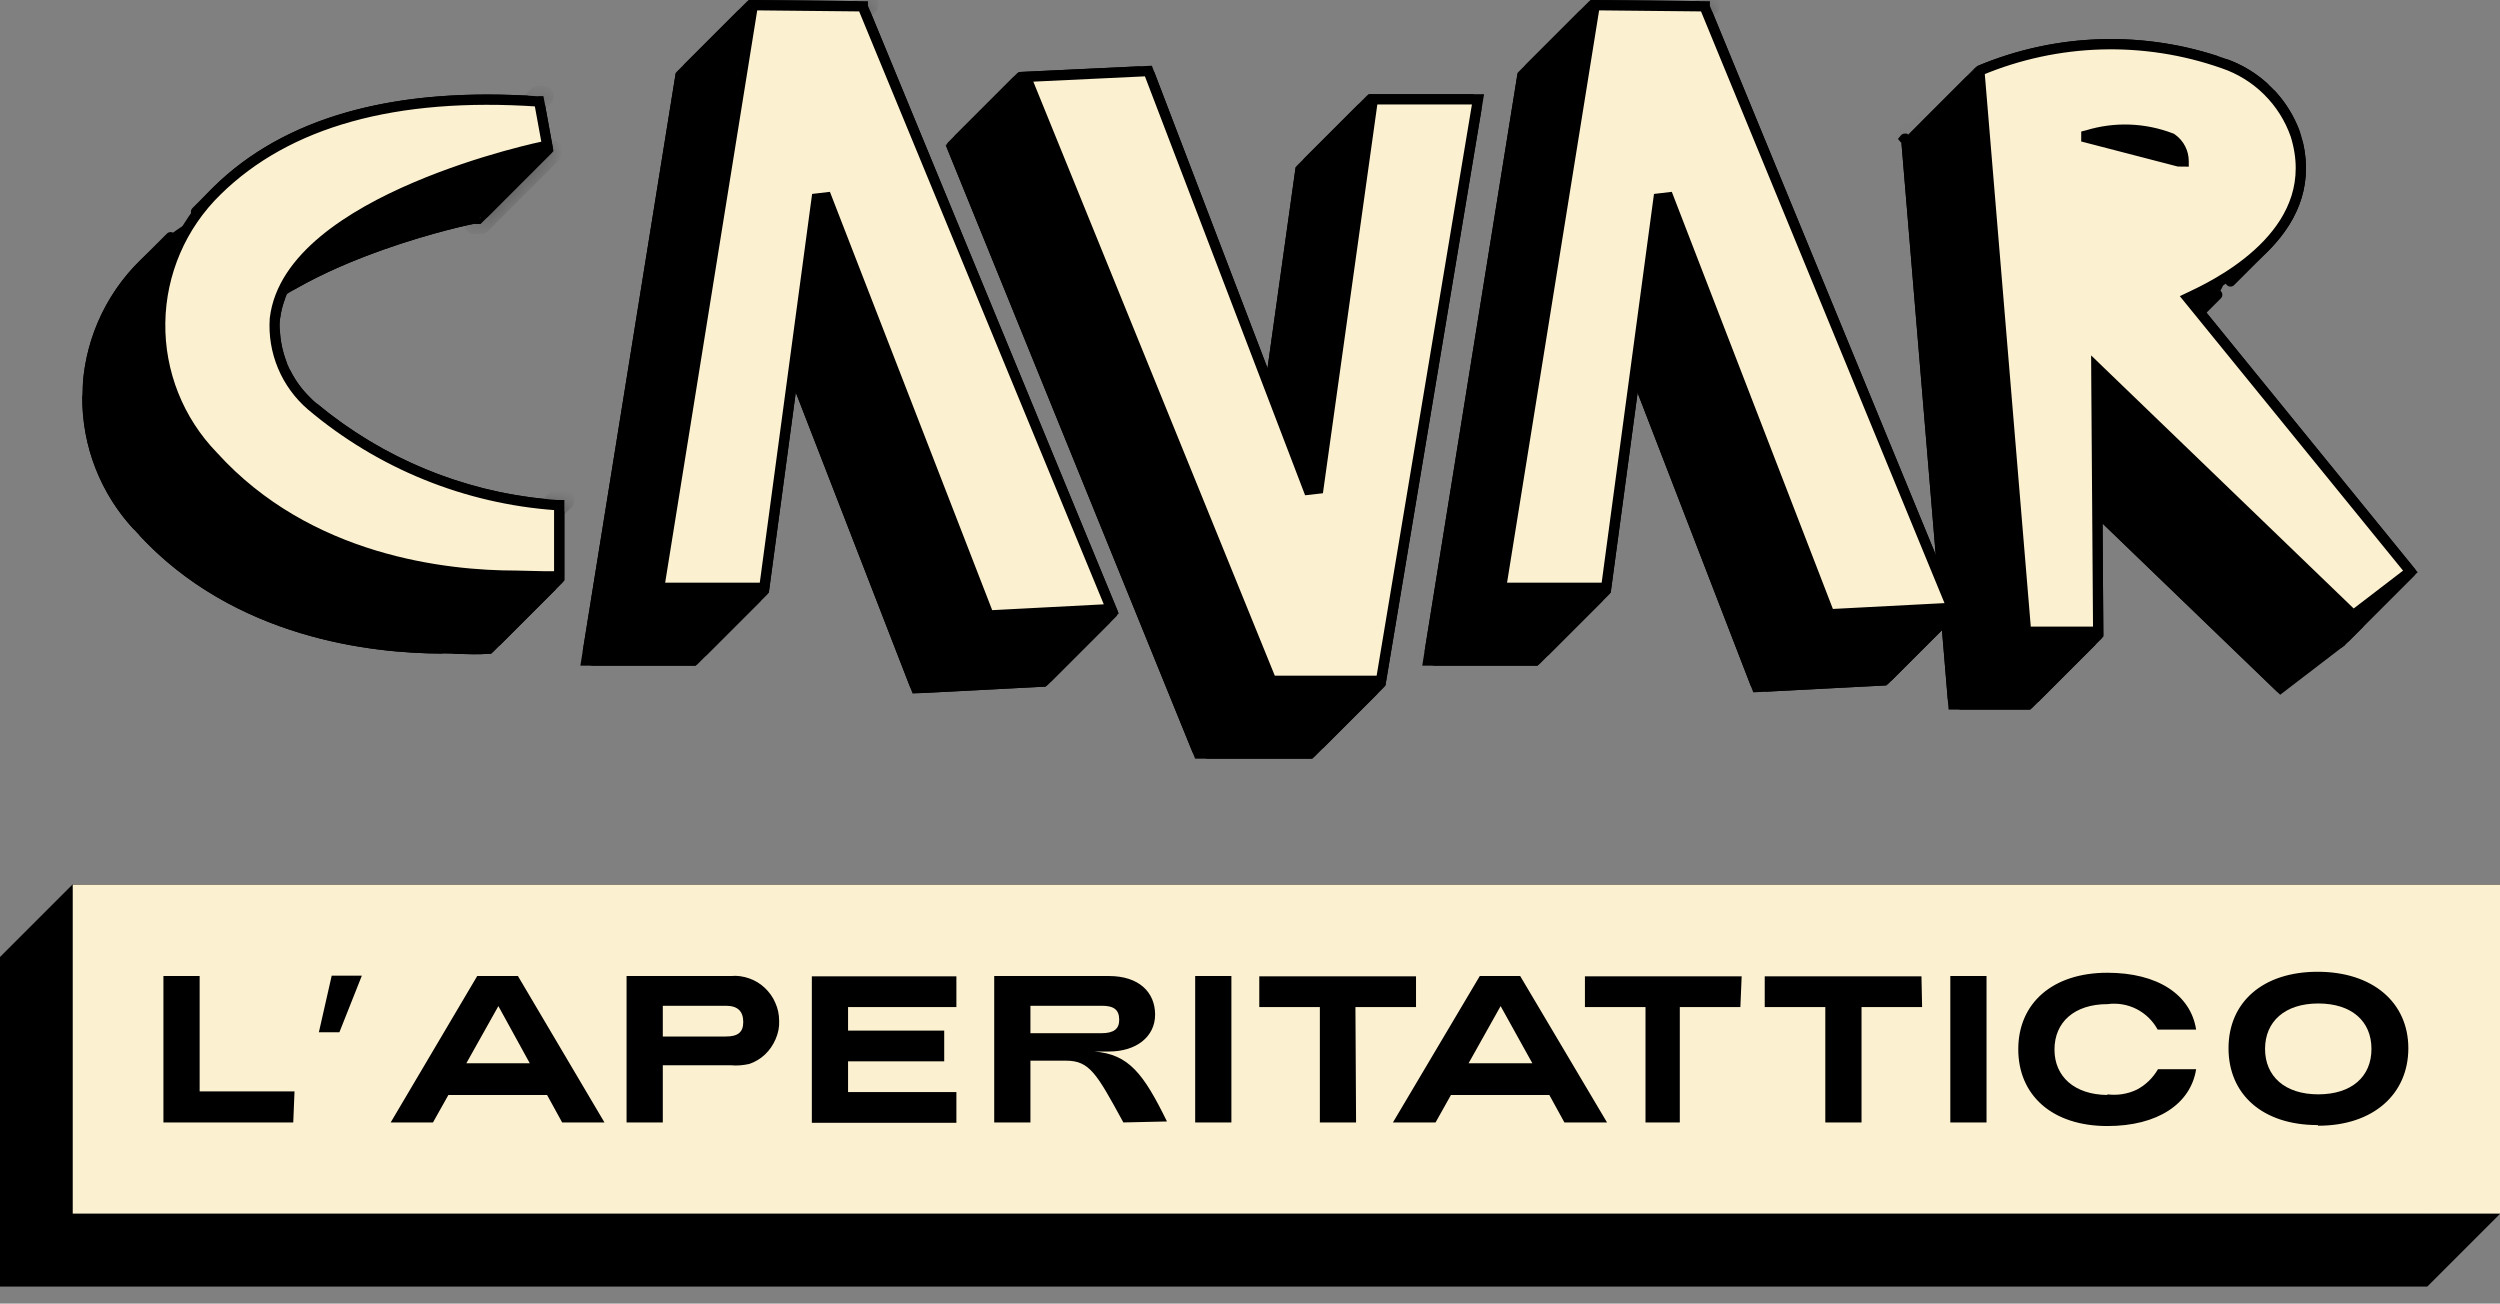<?xml version="1.0" encoding="UTF-8"?> <svg xmlns="http://www.w3.org/2000/svg" width="140" height="73" viewBox="0 0 140 73" fill="none"><rect x="0" y="0" width="140" height="73" fill="#808080" stroke="none"/><path d="M106.662 7.77L106.67 7.79L106.662 7.781V7.77ZM106.662 7.77L106.697 7.808C106.688 7.794 106.678 7.781 106.667 7.768C106.665 7.768 106.663 7.769 106.662 7.77ZM24.82 36.312H24.818C20.924 36.312 13.195 35.499 7.869 29.623L7.869 29.623L7.863 29.616C5.923 27.616 4.857 24.929 4.897 22.143C4.937 19.358 6.081 16.703 8.077 14.76L8.078 14.759C12.016 10.887 18.076 9.213 26.054 9.753L26.064 9.754H26.073H26.121L26.576 12.247H26.548C26.529 12.247 26.512 12.249 26.51 12.25C26.503 12.25 26.497 12.251 26.493 12.252C26.483 12.253 26.472 12.255 26.461 12.257C26.438 12.261 26.408 12.267 26.371 12.275C26.296 12.29 26.191 12.313 26.058 12.342C25.793 12.402 25.417 12.492 24.957 12.611C24.038 12.851 22.779 13.212 21.398 13.7C18.646 14.673 15.359 16.162 13.301 18.22C12.24 19.28 11.487 20.509 11.321 21.914L11.32 21.921L11.32 21.928C11.259 22.839 11.412 23.751 11.764 24.593C12.117 25.435 12.661 26.183 13.353 26.778L13.355 26.78C17.224 30.05 22.034 32.005 27.088 32.359L27.098 32.36H27.108H27.244V36.334C26.753 36.364 26.182 36.347 25.635 36.33C25.352 36.322 25.076 36.313 24.82 36.312ZM44.258 4.488L58.162 38.182L51.298 38.54L42.215 15.127L41.661 15.193L38.727 36.99H32.839L38.088 4.363L44.236 4.426V4.435L44.258 4.488ZM88.807 15.193L85.873 36.99H79.984L85.233 4.363L91.382 4.426V4.435L91.404 4.488L105.24 38.114L98.376 38.472L89.361 15.128L88.807 15.193ZM112.765 11.662L112.547 11.717L117.922 13.112L118.21 13.115C118.21 13.114 118.21 13.114 118.21 13.113C118.213 12.866 118.155 12.621 118.043 12.4C117.93 12.178 117.766 11.987 117.564 11.843L117.534 11.822L117.499 11.808C116.003 11.235 114.358 11.178 112.825 11.647L112.765 11.662ZM106.774 8.057L106.776 8.055L106.79 8.042L106.819 8.016C111.147 6.206 115.993 6.064 120.422 7.618L120.425 7.619C121.364 7.936 122.218 8.463 122.922 9.162C123.624 9.858 124.158 10.707 124.483 11.641C125.322 14.357 124.238 16.431 122.734 17.936C121.343 19.328 119.613 20.207 118.782 20.602L118.451 20.759L118.682 21.044L130.909 36.077L127.712 38.527L113.815 25.132L113.322 24.657L113.327 25.341L113.426 39.449H109.386L106.774 8.057ZM53.373 8.377L60.237 8.05L69.202 31.496L69.756 31.433L72.808 9.635H78.696L73.263 42.197H67.121L53.373 8.377Z" fill="black" stroke="black" stroke-width="0.576"></path><path d="M128.496 7.405L124.867 11.034C124.546 10.27 124.093 9.568 123.528 8.96L127.194 5.295C127.759 5.908 128.201 6.624 128.496 7.405Z" fill="black" stroke="black" stroke-width="0.576" stroke-linejoin="round"></path><path d="M121.037 7.233L124.665 3.605C125.448 3.893 126.167 4.33 126.784 4.89L123.119 8.555C122.508 7.995 121.803 7.548 121.037 7.233Z" fill="black" stroke="black" stroke-width="0.576" stroke-linejoin="round"></path><path d="M126.806 13.863L124.908 15.761C125.385 14.581 125.53 13.207 125.081 11.634L128.682 8.033C129.268 10.522 128.224 12.445 126.806 13.863C126.806 13.863 126.806 13.863 126.806 13.863Z" fill="black" stroke="black" stroke-width="0.576" stroke-linejoin="round"></path><path d="M107.817 7.021L110.898 3.941C115.083 2.193 119.751 2.003 124.058 3.397L120.441 7.015C116.338 5.618 111.898 5.627 107.817 7.021Z" fill="black" stroke="black" stroke-width="0.576" stroke-linejoin="round"></path><path d="M117.814 12.067L121.479 8.402C121.483 8.408 121.487 8.413 121.491 8.418L117.827 12.082C117.823 12.077 117.819 12.072 117.814 12.067Z" fill="black" stroke="black" stroke-width="0.576" stroke-linejoin="round"></path><mask id="path-7-inside-1_507_10155" fill="white"><path d="M121.859 8.458C121.95 8.638 121.997 8.837 121.995 9.039L117.922 13.112C117.924 12.91 117.878 12.71 117.786 12.53L121.859 8.458Z"></path></mask><path d="M121.859 8.458C121.95 8.638 121.997 8.837 121.995 9.039L117.922 13.112C117.924 12.91 117.878 12.71 117.786 12.53L121.859 8.458Z" fill="black"></path><path d="M121.995 9.039L122.402 9.446C122.509 9.34 122.569 9.196 122.571 9.045L121.995 9.039ZM121.859 8.458L122.372 8.197C122.289 8.032 122.131 7.918 121.949 7.889C121.767 7.86 121.582 7.92 121.451 8.05L121.859 8.458ZM117.786 12.53L117.379 12.123C117.202 12.299 117.16 12.569 117.273 12.791L117.786 12.53ZM117.922 13.112L117.346 13.106C117.344 13.34 117.483 13.552 117.699 13.643C117.915 13.733 118.164 13.685 118.329 13.519L117.922 13.112ZM122.571 9.045C122.574 8.75 122.506 8.459 122.372 8.197L121.345 8.718C121.395 8.816 121.42 8.924 121.419 9.033L122.571 9.045ZM121.451 8.05L117.379 12.123L118.193 12.938L122.266 8.865L121.451 8.05ZM117.273 12.791C117.322 12.889 117.347 12.996 117.346 13.106L118.498 13.118C118.501 12.823 118.433 12.532 118.299 12.269L117.273 12.791ZM118.329 13.519L122.402 9.446L121.588 8.632L117.515 12.705L118.329 13.519Z" fill="black" mask="url(#path-7-inside-1_507_10155)"></path><path d="M117.922 13.112L118.107 13.296L117.87 13.533C117.904 13.398 117.922 13.257 117.922 13.112ZM117.922 13.112H118.21C118.21 13.14 118.21 13.167 118.209 13.195L121.115 10.289L121.115 10.289C121.402 10.002 121.594 9.695 121.67 9.364L117.922 13.112ZM121.134 10.308L121.929 9.512C121.827 9.874 121.611 10.2 121.318 10.492L118.128 13.682C118.17 13.539 118.197 13.39 118.207 13.235L121.134 10.308L121.134 10.308Z" fill="black" stroke="black" stroke-width="0.576" stroke-linejoin="round"></path><path d="M117.127 8.107C118.375 7.738 119.701 7.747 120.94 8.126L117.323 11.743C116.195 11.345 114.989 11.235 113.815 11.419L117.127 8.107Z" fill="black" stroke="black" stroke-width="0.576" stroke-linejoin="round"></path><path d="M122.734 17.936C122.025 18.645 121.228 19.221 120.507 19.667L123.147 17.028C123.412 16.901 123.763 16.728 124.163 16.506L122.734 17.935L122.734 17.936Z" fill="black" stroke="black" stroke-width="0.576" stroke-linejoin="round"></path><mask id="path-12-inside-2_507_10155" fill="white"><path d="M116.907 7.869L116.975 7.852L112.902 11.925L112.835 11.942L116.907 7.869Z"></path></mask><path d="M116.907 7.869L116.975 7.852L112.902 11.925L112.835 11.942L116.907 7.869Z" fill="black"></path><path d="M116.975 7.852L117.382 8.259C117.565 8.076 117.604 7.794 117.476 7.568C117.349 7.343 117.087 7.23 116.835 7.293L116.975 7.852ZM116.907 7.869L116.768 7.31C116.666 7.336 116.574 7.388 116.5 7.462L116.907 7.869ZM112.835 11.942L112.427 11.534C112.244 11.717 112.206 12 112.333 12.226C112.461 12.451 112.723 12.563 112.974 12.5L112.835 11.942ZM112.902 11.925L113.042 12.483C113.143 12.458 113.236 12.406 113.31 12.332L112.902 11.925ZM116.835 7.293L116.768 7.31L117.047 8.428L117.115 8.411L116.835 7.293ZM116.5 7.462L112.427 11.534L113.242 12.349L117.315 8.276L116.5 7.462ZM112.974 12.5L113.042 12.483L112.763 11.366L112.695 11.383L112.974 12.5ZM113.31 12.332L117.382 8.259L116.568 7.445L112.495 11.518L113.31 12.332Z" fill="black" mask="url(#path-12-inside-2_507_10155)"></path><path d="M119.421 11.983L117.042 14.362C117.042 14.362 117.042 14.362 117.042 14.362C116.545 14.859 115.791 15.265 114.99 15.579C114.574 15.741 114.153 15.877 113.759 15.986L117.05 12.696C117.665 12.569 118.476 12.354 119.273 12.042C119.322 12.023 119.372 12.003 119.421 11.983Z" fill="black" stroke="black" stroke-width="0.576" stroke-linejoin="round"></path><mask id="path-15-inside-3_507_10155" fill="white"><path d="M110.669 3.756C110.682 3.744 110.702 3.727 110.729 3.702L106.656 7.775L106.596 7.829L110.669 3.756C110.626 3.795 110.645 3.778 110.669 3.756L110.669 3.756Z"></path></mask><path d="M110.669 3.756C110.682 3.744 110.702 3.727 110.729 3.702L106.656 7.775L106.596 7.829L110.669 3.756C110.626 3.795 110.645 3.778 110.669 3.756L110.669 3.756Z" fill="black"></path><path d="M110.729 3.702L111.136 4.109C111.357 3.888 111.361 3.531 111.146 3.305C110.93 3.078 110.573 3.066 110.341 3.276L110.729 3.702ZM110.669 3.756L111.07 4.17C111.296 3.951 111.304 3.591 111.089 3.362C110.874 3.133 110.514 3.119 110.282 3.33L110.669 3.756ZM106.596 7.829L106.189 7.422C105.968 7.643 105.964 8 106.18 8.227C106.395 8.453 106.752 8.466 106.984 8.255L106.596 7.829ZM106.656 7.775L107.044 8.201C107.05 8.195 107.057 8.189 107.063 8.182L106.656 7.775ZM110.341 3.276C110.314 3.301 110.295 3.318 110.282 3.33L111.057 4.183C111.07 4.17 111.089 4.153 111.116 4.128L110.341 3.276ZM110.282 3.33C110.271 3.34 110.264 3.346 110.26 3.35C110.258 3.351 110.257 3.353 110.257 3.353C110.256 3.353 110.256 3.353 110.256 3.353C110.256 3.353 110.256 3.353 110.256 3.353C110.256 3.353 110.256 3.353 110.256 3.353C110.256 3.353 110.256 3.353 110.256 3.353C111.07 3.392 111.031 4.206 111.031 4.206C111.031 4.206 111.031 4.206 111.031 4.206C111.031 4.206 111.031 4.206 111.031 4.206C111.031 4.206 111.031 4.206 111.031 4.206C111.031 4.206 111.031 4.205 111.032 4.205C111.034 4.203 111.045 4.193 111.057 4.183L110.282 3.33C110.27 3.341 110.259 3.351 110.257 3.353C110.256 3.353 110.256 3.353 110.256 3.353C110.256 3.353 110.256 3.353 110.256 3.353C110.256 3.353 110.256 3.353 110.256 3.353C110.256 3.354 110.217 4.167 111.031 4.206C111.031 4.206 111.031 4.206 111.031 4.206C111.031 4.206 111.031 4.206 111.031 4.206C111.031 4.206 111.031 4.206 111.031 4.206C111.031 4.206 111.031 4.206 111.031 4.206C111.031 4.206 111.031 4.206 111.031 4.205C111.032 4.205 111.033 4.204 111.035 4.202C111.039 4.199 111.046 4.192 111.057 4.183L110.282 3.33ZM110.268 3.343L110.268 3.343L111.07 4.17L111.07 4.17L110.268 3.343ZM110.262 3.349L106.189 7.422L107.004 8.236L111.076 4.164L110.262 3.349ZM106.984 8.255L107.044 8.201L106.269 7.349L106.209 7.403L106.984 8.255ZM107.063 8.182L111.136 4.109L110.322 3.295L106.249 7.368L107.063 8.182Z" fill="black" mask="url(#path-15-inside-3_507_10155)"></path><mask id="path-17-inside-4_507_10155" fill="white"><path d="M110.734 3.697L110.553 3.862L106.48 7.935L106.661 7.77L110.734 3.697Z"></path></mask><path d="M110.734 3.697L110.553 3.862L106.48 7.935L106.661 7.77L110.734 3.697Z" fill="black"></path><path d="M110.553 3.862L110.166 3.436C110.159 3.442 110.152 3.448 110.146 3.455L110.553 3.862ZM110.734 3.697L111.141 4.105C111.363 3.883 111.367 3.526 111.151 3.3C110.935 3.073 110.578 3.061 110.347 3.271L110.734 3.697ZM106.661 7.77L107.049 8.196C107.056 8.19 107.062 8.184 107.069 8.177L106.661 7.77ZM106.48 7.935L106.073 7.527C105.852 7.748 105.848 8.106 106.064 8.332C106.279 8.558 106.636 8.571 106.868 8.361L106.48 7.935ZM110.94 4.288L111.122 4.123L110.347 3.271L110.166 3.436L110.94 4.288ZM110.327 3.29L106.254 7.363L107.069 8.177L111.141 4.105L110.327 3.29ZM106.274 7.344L106.093 7.508L106.868 8.361L107.049 8.196L106.274 7.344ZM106.888 8.342L110.96 4.269L110.146 3.455L106.073 7.527L106.888 8.342Z" fill="black" mask="url(#path-17-inside-4_507_10155)"></path><mask id="path-19-inside-5_507_10155" fill="white"><path d="M110.613 3.808C110.57 3.847 110.555 3.86 110.669 3.756L106.596 7.829C106.572 7.851 106.554 7.868 106.54 7.88L106.54 7.88C106.506 7.911 106.49 7.926 106.54 7.88L110.613 3.808Z"></path></mask><path d="M110.613 3.808C110.57 3.847 110.555 3.86 110.669 3.756L106.596 7.829C106.572 7.851 106.554 7.868 106.54 7.88L106.54 7.88C106.506 7.911 106.49 7.926 106.54 7.88L110.613 3.808Z" fill="black"></path><path d="M110.669 3.756L111.076 4.164C111.298 3.942 111.302 3.585 111.086 3.359C110.87 3.133 110.513 3.12 110.282 3.33L110.669 3.756ZM110.613 3.808L111.02 4.215C111.241 3.994 111.245 3.636 111.03 3.41C110.814 3.184 110.457 3.171 110.225 3.381L110.613 3.808ZM106.54 7.88L106.928 8.306C106.934 8.3 106.941 8.294 106.948 8.287L106.54 7.88ZM106.596 7.829L106.984 8.255C106.991 8.249 106.997 8.243 107.004 8.236L106.596 7.829ZM110.282 3.33C110.225 3.382 110.2 3.404 110.195 3.409C110.194 3.41 110.194 3.41 110.193 3.411C110.193 3.411 110.193 3.411 110.193 3.411C110.193 3.411 110.192 3.412 110.191 3.412C110.188 3.416 110.158 4.227 110.964 4.266C110.966 4.265 110.967 4.264 110.967 4.264C110.968 4.263 110.968 4.263 110.968 4.263C110.968 4.263 110.968 4.263 110.968 4.263C110.968 4.263 110.968 4.263 110.969 4.263C110.969 4.262 110.969 4.262 110.969 4.262C110.97 4.261 110.972 4.259 110.975 4.257C110.981 4.252 110.989 4.244 111 4.234L110.225 3.381C110.215 3.391 110.206 3.399 110.2 3.404C110.197 3.407 110.195 3.409 110.194 3.41C110.194 3.41 110.194 3.41 110.194 3.41C110.194 3.41 110.194 3.41 110.194 3.41C110.194 3.41 110.194 3.41 110.194 3.41C110.194 3.41 110.195 3.409 110.195 3.409C110.195 3.409 110.197 3.408 110.198 3.407C111.005 3.446 110.975 4.257 110.971 4.261C110.97 4.261 110.97 4.262 110.969 4.262C110.969 4.262 110.969 4.262 110.969 4.262C110.969 4.262 110.969 4.262 110.97 4.262C110.975 4.257 111 4.234 111.057 4.183L110.282 3.33ZM110.206 3.4L106.133 7.473L106.947 8.287L111.02 4.215L110.206 3.4ZM106.133 7.473L106.132 7.473L106.948 8.287L106.948 8.287L106.133 7.473ZM106.153 7.454C106.136 7.469 106.123 7.481 106.121 7.483C106.121 7.483 106.121 7.483 106.121 7.483C106.121 7.483 106.121 7.483 106.121 7.482C106.121 7.482 106.122 7.482 106.122 7.482C106.122 7.482 106.122 7.482 106.123 7.481C106.123 7.481 106.13 7.475 106.135 7.47C106.939 7.526 106.899 8.332 106.898 8.333C106.898 8.334 106.897 8.334 106.897 8.334C106.897 8.335 106.896 8.335 106.896 8.335C106.896 8.335 106.896 8.335 106.896 8.335C106.896 8.335 106.896 8.335 106.897 8.334C106.898 8.334 106.899 8.332 106.902 8.33C106.907 8.325 106.915 8.318 106.928 8.306L106.153 7.454C106.14 7.465 106.132 7.473 106.127 7.478C106.124 7.48 106.123 7.481 106.122 7.482C106.121 7.483 106.121 7.483 106.121 7.483C106.121 7.483 106.121 7.483 106.121 7.483C106.121 7.483 106.12 7.483 106.12 7.484C106.12 7.484 106.119 7.484 106.119 7.485C106.118 7.486 106.078 8.292 106.881 8.348C106.887 8.343 106.894 8.337 106.894 8.337C106.895 8.336 106.895 8.336 106.895 8.336C106.895 8.336 106.895 8.336 106.895 8.336C106.896 8.336 106.896 8.335 106.896 8.335C106.896 8.335 106.896 8.335 106.896 8.335C106.898 8.333 106.911 8.322 106.928 8.306L106.153 7.454ZM106.928 8.306C106.941 8.294 106.96 8.277 106.984 8.255L106.209 7.403C106.185 7.425 106.166 7.442 106.153 7.454L106.928 8.306ZM107.004 8.236L111.076 4.164L110.262 3.349L106.189 7.422L107.004 8.236Z" fill="black" mask="url(#path-19-inside-5_507_10155)"></path><mask id="path-21-inside-6_507_10155" fill="white"><path d="M110.729 3.702L110.548 3.867L106.475 7.939L106.656 7.775L110.729 3.702Z"></path></mask><path d="M110.729 3.702L110.548 3.867L106.475 7.939L106.656 7.775L110.729 3.702Z" fill="black"></path><path d="M110.548 3.867L110.16 3.441C110.153 3.447 110.147 3.453 110.14 3.46L110.548 3.867ZM110.729 3.702L111.136 4.109C111.357 3.888 111.361 3.531 111.146 3.305C110.93 3.078 110.573 3.066 110.341 3.276L110.729 3.702ZM106.656 7.775L107.044 8.201C107.05 8.195 107.057 8.189 107.063 8.182L106.656 7.775ZM106.475 7.939L106.068 7.532C105.847 7.753 105.842 8.111 106.058 8.337C106.274 8.563 106.631 8.576 106.862 8.366L106.475 7.939ZM110.935 4.293L111.116 4.128L110.341 3.276L110.16 3.441L110.935 4.293ZM110.321 3.295L106.249 7.368L107.063 8.182L111.136 4.109L110.321 3.295ZM106.269 7.349L106.088 7.513L106.862 8.366L107.044 8.201L106.269 7.349ZM106.882 8.347L110.955 4.274L110.14 3.46L106.068 7.532L106.882 8.347Z" fill="black" mask="url(#path-21-inside-6_507_10155)"></path><path d="M116.619 12.311L113.123 15.808V12.061L116.619 8.564V12.311Z" fill="black" stroke="black" stroke-width="0.576" stroke-linejoin="round"></path><mask id="path-24-inside-7_507_10155" fill="white"><path d="M110.553 3.861L110.613 3.807L106.54 7.88L106.48 7.934L110.553 3.861Z"></path></mask><path d="M110.553 3.861L110.613 3.807L106.54 7.88L106.48 7.934L110.553 3.861Z" fill="black"></path><path d="M110.613 3.807L111.02 4.214C111.241 3.993 111.245 3.636 111.03 3.41C110.814 3.183 110.457 3.171 110.225 3.381L110.613 3.807ZM110.553 3.861L110.166 3.435C110.159 3.441 110.152 3.448 110.146 3.454L110.553 3.861ZM106.48 7.934L106.073 7.527C105.852 7.748 105.848 8.105 106.064 8.331C106.279 8.558 106.636 8.571 106.868 8.36L106.48 7.934ZM106.54 7.88L106.928 8.306C106.934 8.3 106.941 8.294 106.947 8.287L106.54 7.88ZM110.225 3.381L110.166 3.435L110.941 4.288L111 4.233L110.225 3.381ZM110.146 3.454L106.073 7.527L106.888 8.341L110.96 4.269L110.146 3.454ZM106.868 8.36L106.928 8.306L106.153 7.454L106.093 7.508L106.868 8.36ZM106.947 8.287L111.02 4.214L110.206 3.4L106.133 7.473L106.947 8.287Z" fill="black" mask="url(#path-24-inside-7_507_10155)"></path><path d="M135.005 32.032L131.342 35.695L119.293 20.882L122.956 17.218L135.005 32.032Z" fill="black" stroke="black" stroke-width="0.576" stroke-linejoin="round"></path><path d="M130.986 36.017L131.953 35.05L132.096 34.941L131.129 35.908L130.986 36.017Z" fill="black" stroke="black" stroke-width="0.576" stroke-linejoin="round"></path><path d="M114.026 25.335L117.691 21.67L131.352 34.837L127.687 38.503L114.026 25.335Z" fill="black" stroke="black" stroke-width="0.576" stroke-linejoin="round"></path><mask id="path-29-inside-8_507_10155" fill="white"><path d="M95.743 0.068V0.305L91.67 4.378V4.141L95.743 0.068Z"></path></mask><path d="M95.743 0.068V0.305L91.67 4.378V4.141L95.743 0.068Z" fill="black"></path><path d="M95.743 0.305L96.15 0.713C96.258 0.605 96.319 0.458 96.319 0.305L95.743 0.305ZM95.743 0.068H96.319C96.319 -0.165 96.178 -0.375 95.963 -0.464C95.748 -0.553 95.5 -0.504 95.335 -0.339L95.743 0.068ZM91.67 4.141L91.263 3.733C91.155 3.841 91.094 3.988 91.094 4.141H91.67ZM91.67 4.378H91.094C91.094 4.611 91.234 4.821 91.45 4.91C91.665 4.999 91.912 4.95 92.077 4.785L91.67 4.378ZM96.319 0.305V0.068H95.167V0.305H96.319ZM95.335 -0.339L91.263 3.733L92.077 4.548L96.15 0.475L95.335 -0.339ZM91.094 4.141V4.378H92.246V4.141H91.094ZM92.077 4.785L96.15 0.713L95.335 -0.102L91.263 3.971L92.077 4.785Z" fill="black" mask="url(#path-29-inside-8_507_10155)"></path><path d="M85.676 3.792L89.179 0.289L95.054 0.349L91.552 3.851L85.676 3.792Z" fill="black" stroke="black" stroke-width="0.576" stroke-linejoin="round"></path><path d="M106.773 8.049L110.312 4.509L112.895 35.555L109.356 39.094L106.773 8.049Z" fill="black" stroke="black" stroke-width="0.576" stroke-linejoin="round"></path><path d="M117.5 35.546L113.999 39.047L113.903 25.458L117.404 21.957L117.5 35.546Z" fill="black" stroke="black" stroke-width="0.576" stroke-linejoin="round"></path><path d="M92.009 4.446L95.641 0.814L109.394 34.24L105.763 37.871L92.009 4.446Z" fill="black" stroke="black" stroke-width="0.576" stroke-linejoin="round"></path><path d="M109.816 39.449L113.312 35.953H117.094L113.597 39.449H109.816Z" fill="black" stroke="black" stroke-width="0.576" stroke-linejoin="round"></path><path d="M101.919 34.627L98.291 38.254L89.428 15.303L93.056 11.676L101.919 34.627Z" fill="black" stroke="black" stroke-width="0.576" stroke-linejoin="round"></path><path d="M73.253 9.059L76.749 5.562H82.413L78.916 9.059H73.253Z" fill="black" stroke="black" stroke-width="0.576" stroke-linejoin="round"></path><path d="M98.916 38.444L102.38 34.98L109 34.634L105.536 38.099L98.916 38.444Z" fill="black" stroke="black" stroke-width="0.576" stroke-linejoin="round"></path><path d="M83.449 33.068L80.072 36.445L85.258 4.21L88.635 0.833L83.449 33.068Z" fill="black" stroke="black" stroke-width="0.576" stroke-linejoin="round"></path><path d="M89.365 15.367L92.766 11.966L89.925 33.071L86.523 36.472L89.365 15.367Z" fill="black" stroke="black" stroke-width="0.576" stroke-linejoin="round"></path><path d="M72.829 9.483L76.226 6.086L73.272 27.185L69.875 30.582L72.829 9.483Z" fill="black" stroke="black" stroke-width="0.576" stroke-linejoin="round"></path><path d="M77.311 38.274L73.939 41.645L79.305 9.485L82.676 6.114L77.311 38.274Z" fill="black" stroke="black" stroke-width="0.576" stroke-linejoin="round"></path><path d="M53.683 7.785L57.151 4.318L63.774 4.003L60.307 7.47L53.683 7.785Z" fill="black" stroke="black" stroke-width="0.576" stroke-linejoin="round"></path><path d="M80.341 36.99L83.838 33.493H89.502L86.005 36.99H80.341Z" fill="black" stroke="black" stroke-width="0.576" stroke-linejoin="round"></path><path d="M73.208 27.249L69.581 30.875L60.767 7.824L64.394 4.197L73.208 27.249Z" fill="black" stroke="black" stroke-width="0.576" stroke-linejoin="round"></path><mask id="path-46-inside-9_507_10155" fill="white"><path d="M48.597 0.068V0.305L44.524 4.378V4.141L48.597 0.068Z"></path></mask><path d="M48.597 0.068V0.305L44.524 4.378V4.141L48.597 0.068Z" fill="black"></path><path d="M48.597 0.305L49.004 0.713C49.112 0.605 49.173 0.458 49.173 0.305H48.597ZM48.597 0.068H49.173C49.173 -0.165 49.033 -0.375 48.818 -0.464C48.602 -0.553 48.355 -0.504 48.19 -0.339L48.597 0.068ZM44.524 4.141L44.117 3.733C44.009 3.841 43.949 3.988 43.949 4.141H44.524ZM44.524 4.378H43.949C43.949 4.611 44.089 4.821 44.304 4.91C44.519 4.999 44.767 4.95 44.932 4.785L44.524 4.378ZM49.173 0.305V0.068H48.021V0.305H49.173ZM48.19 -0.339L44.117 3.733L44.932 4.548L49.004 0.475L48.19 -0.339ZM43.949 4.141V4.378H45.1V4.141H43.949ZM44.932 4.785L49.004 0.713L48.19 -0.102L44.117 3.971L44.932 4.785Z" fill="black" mask="url(#path-46-inside-9_507_10155)"></path><path d="M38.531 3.792L42.033 0.289L47.909 0.349L44.406 3.851L38.531 3.792Z" fill="black" stroke="black" stroke-width="0.576" stroke-linejoin="round"></path><path d="M53.292 8.177L56.922 4.547L70.661 38.343L67.03 41.974L53.292 8.177Z" fill="black" stroke="black" stroke-width="0.576" stroke-linejoin="round"></path><path d="M44.864 4.446L48.495 0.814L62.316 34.308L58.685 37.939L44.864 4.446Z" fill="black" stroke="black" stroke-width="0.576" stroke-linejoin="round"></path><path d="M67.622 42.196L71.119 38.7H76.884L73.388 42.196H67.622Z" fill="black" stroke="black" stroke-width="0.576" stroke-linejoin="round"></path><path d="M54.841 34.695L51.213 38.322L42.283 15.303L45.911 11.675L54.841 34.695Z" fill="black" stroke="black" stroke-width="0.576" stroke-linejoin="round"></path><mask id="path-53-inside-10_507_10155" fill="white"><path d="M30.434 5.393H30.146L26.073 9.466H26.361L30.434 5.393Z"></path></mask><path d="M30.434 5.393H30.146L26.073 9.466H26.361L30.434 5.393Z" fill="black"></path><path d="M30.146 5.393V4.817C29.993 4.817 29.847 4.878 29.739 4.986L30.146 5.393ZM30.434 5.393L30.841 5.8C31.006 5.636 31.055 5.388 30.966 5.173C30.877 4.957 30.667 4.817 30.434 4.817V5.393ZM26.361 9.466V10.042C26.514 10.042 26.661 9.981 26.769 9.873L26.361 9.466ZM26.073 9.466L25.666 9.058C25.501 9.223 25.452 9.471 25.541 9.686C25.63 9.901 25.84 10.042 26.073 10.042V9.466ZM30.146 5.969H30.434V4.817H30.146V5.969ZM30.027 4.986L25.954 9.058L26.769 9.873L30.841 5.8L30.027 4.986ZM26.361 8.89H26.073V10.042H26.361V8.89ZM26.48 9.873L30.553 5.8L29.739 4.986L25.666 9.058L26.48 9.873Z" fill="black" mask="url(#path-53-inside-10_507_10155)"></path><path d="M51.838 38.512L55.303 35.047L61.922 34.702L58.458 38.166L51.838 38.512Z" fill="black" stroke="black" stroke-width="0.576" stroke-linejoin="round"></path><path d="M30.683 8.366L27.106 11.943L26.672 9.563L30.25 5.985L30.683 8.366Z" fill="black" stroke="black" stroke-width="0.576" stroke-linejoin="round"></path><path d="M36.304 33.068L32.926 36.445L38.112 4.21L41.49 0.833L36.304 33.068Z" fill="black" stroke="black" stroke-width="0.576" stroke-linejoin="round"></path><path d="M42.219 15.367L45.62 11.966L42.779 33.071L39.378 36.472L42.219 15.367Z" fill="black" stroke="black" stroke-width="0.576" stroke-linejoin="round"></path><mask id="path-59-inside-11_507_10155" fill="white"><path d="M30.621 8.462H30.994L26.921 12.535H26.548L30.621 8.462Z"></path></mask><path d="M30.621 8.462H30.994L26.921 12.535H26.548L30.621 8.462Z" fill="black"></path><path d="M30.994 8.462L31.401 8.87C31.566 8.705 31.615 8.457 31.526 8.242C31.437 8.027 31.227 7.886 30.994 7.886V8.462ZM30.621 8.462V7.886C30.468 7.886 30.322 7.947 30.213 8.055L30.621 8.462ZM26.548 12.535L26.141 12.128C25.976 12.293 25.927 12.54 26.016 12.755C26.105 12.971 26.315 13.111 26.548 13.111V12.535ZM26.921 12.535V13.111C27.074 13.111 27.22 13.05 27.328 12.942L26.921 12.535ZM30.994 7.886H30.621V9.038H30.994V7.886ZM30.213 8.055L26.141 12.128L26.955 12.942L31.028 8.87L30.213 8.055ZM26.548 13.111H26.921V11.959H26.548V13.111ZM27.328 12.942L31.401 8.87L30.587 8.055L26.514 12.128L27.328 12.942Z" fill="black" mask="url(#path-59-inside-11_507_10155)"></path><path d="M25.962 9.169C19.883 8.775 14.84 9.655 10.979 11.858L12.151 10.686C12.151 10.685 12.152 10.685 12.152 10.685C15.984 6.918 21.826 5.232 29.49 5.642L25.962 9.169Z" fill="black" stroke="black" stroke-width="0.576" stroke-linejoin="round"></path><path d="M16.408 15.927L17.781 14.555C17.781 14.555 17.781 14.555 17.781 14.555C19.743 12.593 22.924 11.138 25.662 10.171C27.025 9.689 28.267 9.332 29.175 9.096C29.372 9.045 29.554 8.999 29.717 8.959L26.409 12.267C26.397 12.27 26.384 12.272 26.371 12.275C26.296 12.29 26.191 12.312 26.058 12.342C25.793 12.402 25.417 12.491 24.957 12.611C24.037 12.851 22.779 13.212 21.398 13.7C19.799 14.265 18.021 15.004 16.408 15.927Z" fill="black" stroke="black" stroke-width="0.576" stroke-linejoin="round"></path><path d="M33.196 36.99L36.693 33.493H42.356L38.86 36.99H33.196Z" fill="black" stroke="black" stroke-width="0.576" stroke-linejoin="round"></path><mask id="path-64-inside-12_507_10155" fill="white"><path d="M31.604 27.999H31.18L27.108 32.072H27.532L31.604 27.999Z"></path></mask><path d="M31.604 27.999H31.18L27.108 32.072H27.532L31.604 27.999Z" fill="black"></path><path d="M31.18 27.999V27.423C31.028 27.423 30.881 27.484 30.773 27.592L31.18 27.999ZM31.604 27.999L32.012 28.406C32.176 28.242 32.226 27.994 32.136 27.779C32.047 27.563 31.837 27.423 31.604 27.423V27.999ZM27.532 32.072V32.648C27.684 32.648 27.831 32.587 27.939 32.479L27.532 32.072ZM27.108 32.072L26.7 31.664C26.536 31.829 26.486 32.077 26.576 32.292C26.665 32.507 26.875 32.648 27.108 32.648V32.072ZM31.18 28.575H31.604V27.423H31.18V28.575ZM31.197 27.592L27.124 31.664L27.939 32.479L32.012 28.406L31.197 27.592ZM27.532 31.496H27.108V32.648H27.532V31.496ZM27.515 32.479L31.588 28.406L30.773 27.592L26.7 31.664L27.515 32.479Z" fill="black" mask="url(#path-64-inside-12_507_10155)"></path><path d="M31.316 32.408L27.82 35.904V32.191L31.316 28.694V32.408Z" fill="black" stroke="black" stroke-width="0.576" stroke-linejoin="round"></path><path d="M15.407 17.741L12.111 21.036C12.411 20.17 12.967 19.368 13.708 18.627L13.708 18.627L15.684 16.651C15.553 17.002 15.459 17.365 15.407 17.741Z" fill="black" stroke="black" stroke-width="0.576" stroke-linejoin="round"></path><path d="M13.967 26.541L17.631 22.877C21.304 25.913 25.8 27.777 30.538 28.234L26.997 31.775C22.217 31.412 17.667 29.584 13.967 26.541Z" fill="black" stroke="black" stroke-width="0.576" stroke-linejoin="round"></path><path d="M25.499 36.326L29.009 32.816C29.203 32.819 29.416 32.825 29.64 32.832C30.038 32.844 30.466 32.857 30.872 32.852L27.401 36.323C26.877 36.367 26.241 36.348 25.635 36.33C25.59 36.329 25.544 36.327 25.499 36.326Z" fill="black" stroke="black" stroke-width="0.576" stroke-linejoin="round"></path><path d="M15.765 20.34L12.144 23.961C11.946 23.353 11.859 22.713 11.889 22.073L15.389 18.573C15.422 19.177 15.549 19.773 15.765 20.34Z" fill="black" stroke="black" stroke-width="0.576" stroke-linejoin="round"></path><path d="M8.08 14.757L9.552 13.284C8.838 14.722 8.437 16.311 8.396 17.945L4.933 21.407C5.146 18.893 6.258 16.53 8.077 14.759L8.077 14.759L8.08 14.757Z" fill="black" stroke="black" stroke-width="0.576" stroke-linejoin="round"></path><path d="M12.373 24.546L16.015 20.905C16.315 21.498 16.715 22.037 17.196 22.498L13.531 26.163C13.047 25.702 12.654 25.153 12.373 24.546Z" fill="black" stroke="black" stroke-width="0.576" stroke-linejoin="round"></path><path d="M11.72 26.16C16.899 31.692 24.136 32.711 28.204 32.807L24.699 36.312C20.814 36.295 13.319 35.46 8.055 29.825L11.72 26.16Z" fill="black" stroke="black" stroke-width="0.576" stroke-linejoin="round"></path><path d="M4.896 22.259L8.405 18.75C8.529 21.346 9.561 23.821 11.327 25.738L7.662 29.403C5.876 27.456 4.887 24.906 4.896 22.259Z" fill="black" stroke="black" stroke-width="0.576" stroke-linejoin="round"></path><path d="M28.893 32.239H28.891C24.997 32.239 17.268 31.427 11.942 25.55L11.942 25.55L11.935 25.543C9.996 23.543 8.929 20.856 8.97 18.071C9.01 15.285 10.154 12.63 12.15 10.687L12.151 10.686C16.089 6.815 22.149 5.141 30.127 5.68L30.136 5.681H30.146H30.194L30.649 8.174H30.621C30.6 8.174 30.581 8.177 30.578 8.177L30.578 8.177C30.57 8.178 30.564 8.179 30.558 8.18C30.546 8.182 30.531 8.185 30.515 8.188C30.482 8.194 30.436 8.204 30.38 8.215C30.267 8.239 30.107 8.274 29.905 8.321C29.503 8.416 28.937 8.557 28.259 8.747C26.903 9.127 25.099 9.702 23.273 10.481C21.449 11.259 19.589 12.246 18.133 13.457C16.679 14.665 15.597 16.122 15.394 17.841L15.393 17.848L15.393 17.855C15.332 18.766 15.484 19.678 15.837 20.52C16.19 21.362 16.734 22.11 17.425 22.706L17.427 22.707C21.297 25.978 26.106 27.932 31.16 28.286L31.17 28.287H31.18H31.316V32.12V32.262C30.825 32.291 30.254 32.274 29.708 32.258C29.425 32.249 29.148 32.241 28.893 32.239ZM48.331 0.415L62.234 34.109L55.37 34.467L46.288 11.055L45.734 11.12L42.8 32.917H36.911L42.16 0.29L48.309 0.353V0.362L48.331 0.415ZM92.879 11.12L89.945 32.917H84.057L89.306 0.29L95.455 0.353V0.362L95.476 0.415L109.313 34.041L102.448 34.399L93.433 11.055L92.879 11.12ZM116.837 7.59L116.619 7.644L121.995 9.039L122.283 9.042C122.283 9.042 122.283 9.041 122.283 9.041C122.285 8.793 122.228 8.548 122.115 8.327C122.003 8.105 121.839 7.915 121.636 7.77L121.606 7.749L121.572 7.736C120.075 7.162 118.43 7.106 116.898 7.574L116.837 7.59ZM122.755 16.971L134.982 32.004L131.785 34.454L117.887 21.059L117.395 20.584L117.399 21.268L117.499 35.376H113.458L110.846 3.984L110.891 3.943C115.22 2.134 120.066 1.991 124.494 3.545L124.497 3.546C125.437 3.863 126.291 4.391 126.994 5.089C127.697 5.786 128.231 6.634 128.556 7.569C129.361 10.177 128.394 12.191 126.986 13.679C125.568 15.177 123.722 16.117 122.855 16.529L122.524 16.687L122.755 16.971ZM57.446 4.304L64.31 3.978L73.275 27.424L73.829 27.361L76.88 5.562H82.768L77.336 38.124H71.194L57.446 4.304Z" fill="#FBF0CF" stroke="black" stroke-width="0.576"></path><path d="M0 72.036V53.605H135.927V72.036H0Z" fill="black"></path><path d="M140 49.533V67.963L135.927 72.036V53.605L140 49.533Z" fill="black"></path><path d="M4.073 49.533H140L135.927 53.605H0L4.073 49.533Z" fill="black"></path><path d="M140 67.963H4.073L0 72.036H135.927L140 67.963Z" fill="black"></path><path d="M4.073 67.963V49.533L0 53.605V72.036L4.073 67.963Z" fill="black"></path><path d="M4.073 67.963V49.533H140V67.963H4.073Z" fill="black"></path><path d="M26.114 59.544H29.668L27.909 56.341L26.114 59.544Z" fill="#FBF0CF"></path><path d="M40.653 56.323H37.117V58.044H40.653C41.299 58.044 41.622 57.824 41.622 57.238C41.622 56.653 41.335 56.323 40.653 56.323Z" fill="#FBF0CF"></path><path d="M61.707 56.323C62.371 56.323 62.676 56.543 62.676 57.11C62.676 57.623 62.371 57.86 61.671 57.86H57.704V56.323H61.707Z" fill="#FBF0CF"></path><path d="M85.812 59.544H82.24L84.035 56.341L85.812 59.544Z" fill="#FBF0CF"></path><path d="M118.066 61.32C118.048 61.32 118.03 61.32 118.013 61.319L118.066 61.32Z" fill="#FBF0CF"></path><path d="M126.843 58.739C126.843 57.202 127.956 56.195 129.823 56.195C131.69 56.195 132.802 57.183 132.802 58.739C132.802 60.295 131.69 61.283 129.823 61.283C127.956 61.283 126.843 60.276 126.843 58.739Z" fill="#FBF0CF"></path><path fill-rule="evenodd" clip-rule="evenodd" d="M4.073 67.963V49.533H140V67.963H4.073ZM9.152 62.857H16.422L16.493 61.118H11.18V54.657H9.152V62.857ZM17.857 57.806H19.006L20.263 54.639H18.575L17.857 57.806ZM30.637 61.32L31.481 62.857H33.85L29.004 54.657H26.724L21.878 62.857H24.247L25.109 61.32H30.637ZM37.117 59.654H40.922C41.281 59.691 41.622 59.654 41.963 59.581C42.286 59.471 42.591 59.288 42.842 59.05C43.094 58.812 43.291 58.519 43.435 58.19C43.578 57.86 43.65 57.513 43.632 57.165C43.632 56.817 43.56 56.469 43.417 56.158C43.291 55.847 43.076 55.554 42.824 55.316C42.573 55.078 42.268 54.895 41.945 54.786C41.622 54.676 41.281 54.621 40.94 54.657H35.088V62.857H37.117V59.654ZM47.491 56.396H53.558V54.676H45.463V62.875H53.558V61.155H47.491V59.434H52.876V57.714H47.491V56.396ZM62.892 62.826L62.909 62.857L65.35 62.802C64.04 60.13 63.214 59.032 61.276 58.885H62.102C63.627 58.885 64.686 58.062 64.686 56.817C64.686 55.573 63.789 54.657 62.102 54.657H55.676V62.857H57.704V59.398H59.696C61.02 59.398 61.416 60.124 62.892 62.826ZM66.93 62.857H68.958V54.657H66.93V62.857ZM73.912 62.857H75.94L75.904 56.396H79.297V54.676H70.52V56.396H73.912V62.857ZM86.763 61.32L87.607 62.857H89.994L85.13 54.657H82.868L78.004 62.857H80.391L81.253 61.32H86.763ZM94.069 56.396H97.461L97.533 54.676H88.756V56.396H92.148V62.857H94.069V56.396ZM104.246 56.396H107.638L107.602 54.676H98.825V56.396H102.217V62.857H104.246V56.396ZM109.218 62.857H111.246V54.657H109.218V62.857ZM119.646 61.027C119.143 61.265 118.569 61.356 118.013 61.283V61.319C116.178 61.3 115.051 60.298 115.051 58.776C115.051 57.238 116.164 56.231 118.03 56.231C118.569 56.158 119.143 56.25 119.646 56.506C120.148 56.762 120.561 57.165 120.83 57.659H122.984C122.679 55.701 120.83 54.474 118.013 54.474C114.943 54.474 113.023 56.177 113.023 58.757C113.023 61.338 114.925 63.058 118.013 63.058C120.83 63.058 122.679 61.814 122.984 59.874H120.848C120.561 60.368 120.148 60.771 119.646 61.027ZM124.797 58.702C124.797 61.283 126.7 63.004 129.787 63.004L129.823 63.04C132.91 63.04 134.867 61.265 134.867 58.702C134.867 56.14 132.874 54.419 129.787 54.419C126.718 54.419 124.797 56.122 124.797 58.702Z" fill="#FBF0CF"></path></svg> 